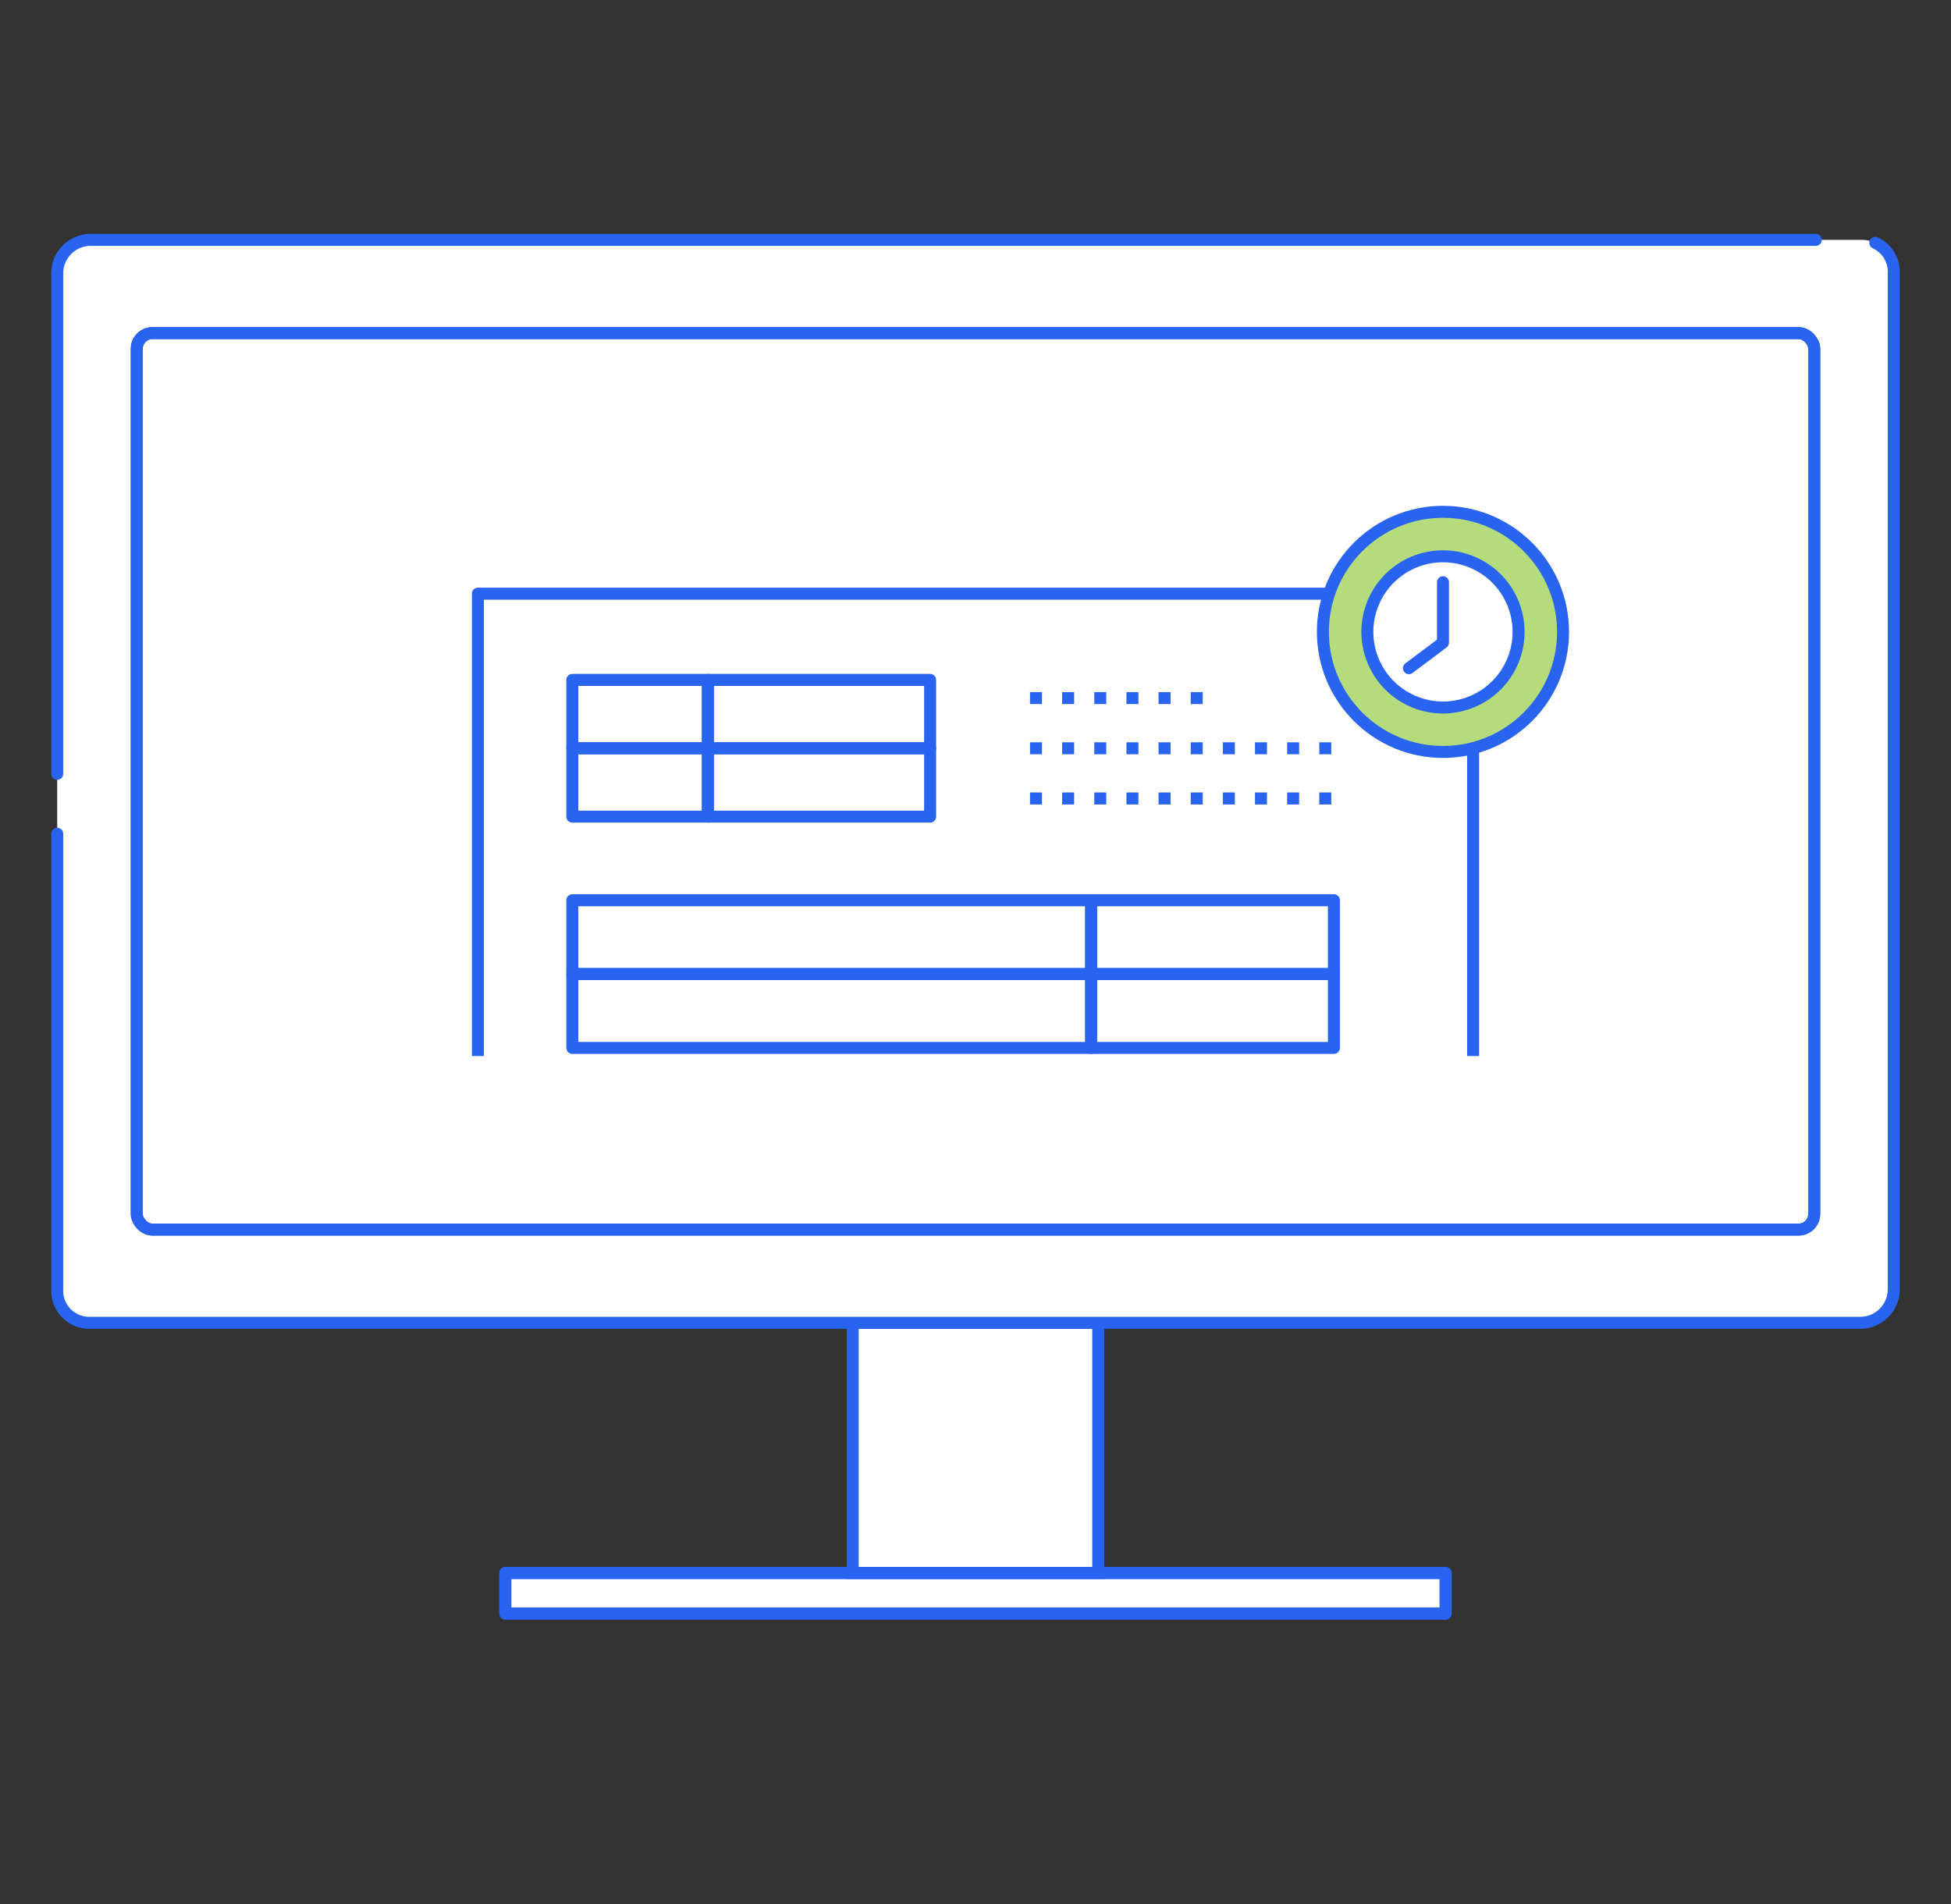 <svg xmlns="http://www.w3.org/2000/svg" xmlns:xlink="http://www.w3.org/1999/xlink" width="84" height="82" viewBox="0 0 84 82">
  <rect x="0" y="0" width="84" height="82" fill="#333333" stroke="none"/>
  <defs>
    <clipPath id="clip-path">
      <rect id="長方形_3315" data-name="長方形 3315" width="79.695" height="59.771" fill="none"/>
    </clipPath>
  </defs>
  <g id="ig_5_section_navi_image_3" transform="translate(-1116 -7255)">
    <rect id="長方形_3474" data-name="長方形 3474" width="84" height="82" transform="translate(1116 7255)" fill="none"/>
    <g id="ig_5_section_navi_image_3-2" data-name="ig_5_section_navi_image_3" transform="translate(1118.152 7265.017)">
      <rect id="長方形_3312" data-name="長方形 3312" width="10.572" height="10.771" transform="translate(34.562 46.942)" fill="none" stroke="#2864f0" stroke-linejoin="round" stroke-width="0.516"/>
      <rect id="長方形_3313" data-name="長方形 3313" width="40.484" height="1.748" transform="translate(19.605 57.713)" fill="#fff"/>
      <g id="グループ_17134" data-name="グループ 17134" transform="translate(0 0)">
        <g id="グループ_17133" data-name="グループ 17133" clip-path="url(#clip-path)">
          <rect id="長方形_3314" data-name="長方形 3314" width="40.486" height="1.748" transform="translate(19.604 57.713)" fill="none" stroke="#2864f0" stroke-linecap="round" stroke-linejoin="round" stroke-width="0.516"/>
        </g>
      </g>
      <rect id="長方形_3316" data-name="長方形 3316" width="10.572" height="10.771" transform="translate(34.562 46.942)" fill="#fff"/>
      <rect id="長方形_3317" data-name="長方形 3317" width="10.572" height="10.771" transform="translate(34.562 46.942)" fill="none" stroke="#2864f0" stroke-miterlimit="10" stroke-width="0.516"/>
      <g id="グループ_17136" data-name="グループ 17136" transform="translate(0 0)">
        <g id="グループ_17135" data-name="グループ 17135" clip-path="url(#clip-path)">
          <rect id="長方形_3318" data-name="長方形 3318" width="40.486" height="1.748" transform="translate(19.604 57.713)" fill="none" stroke="#2864f0" stroke-linecap="round" stroke-linejoin="round" stroke-width="0.516"/>
          <path id="パス_18927" data-name="パス 18927" d="M77.879,46.888H1.628a1.377,1.377,0,0,1-1.37-1.413V1.668A1.447,1.447,0,0,1,1.71.258H77.961a1.378,1.378,0,0,1,1.37,1.415V45.48a1.446,1.446,0,0,1-1.452,1.409" transform="translate(0.053 0.053)" fill="#fff"/>
          <path id="パス_18928" data-name="パス 18928" d="M77.879,46.888H1.628a1.377,1.377,0,0,1-1.37-1.413V1.668A1.447,1.447,0,0,1,1.71.258H77.961a1.378,1.378,0,0,1,1.37,1.415V45.48A1.446,1.446,0,0,1,77.879,46.888Z" transform="translate(0.053 0.053)" fill="none" stroke="#2864f0" stroke-linecap="round" stroke-linejoin="round" stroke-width="0.516" stroke-dasharray="98.087 2.581"/>
          <path id="パス_18929" data-name="パス 18929" d="M74.5,42.189H3.913a.816.816,0,0,1-.816-.816V4.4a.816.816,0,0,1,.816-.816H74.5a.816.816,0,0,1,.816.816V41.372a.816.816,0,0,1-.816.816" transform="translate(0.638 0.739)" fill="#fff"/>
          <rect id="長方形_3319" data-name="長方形 3319" width="72.224" height="38.602" rx="0.677" transform="translate(3.736 4.326)" fill="none" stroke="#2864f0" stroke-miterlimit="10" stroke-width="0.516"/>
          <rect id="長方形_3320" data-name="長方形 3320" width="72.224" height="38.602" rx="0.677" transform="translate(3.736 4.326)" fill="none" stroke="#2864f0" stroke-linejoin="round" stroke-width="0.516"/>
        </g>
      </g>
      <rect id="長方形_3322" data-name="長方形 3322" width="42.849" height="19.909" transform="translate(18.422 15.547)" fill="#fff"/>
      <path id="パス_18930" data-name="パス 18930" d="M15.276,32.8V12.891H58.125V32.8" transform="translate(3.147 2.656)" fill="none" stroke="#2864f0" stroke-linejoin="round" stroke-width="0.516"/>
      <g id="グループ_17138" data-name="グループ 17138" transform="translate(0 0)">
        <g id="グループ_17137" data-name="グループ 17137" clip-path="url(#clip-path)">
          <path id="パス_18931" data-name="パス 18931" d="M55.783,15.137a5.17,5.17,0,1,1-5.17-5.17,5.17,5.17,0,0,1,5.17,5.17" transform="translate(9.363 2.054)" fill="#b4dc7d"/>
          <circle id="楕円形_17" data-name="楕円形 17" cx="5.17" cy="5.17" r="5.17" transform="translate(54.805 12.021)" fill="none" stroke="#2864f0" stroke-miterlimit="10" stroke-width="0.516"/>
          <path id="パス_18932" data-name="パス 18932" d="M53.54,14.81a3.255,3.255,0,1,1-3.254-3.254A3.254,3.254,0,0,1,53.54,14.81" transform="translate(9.69 2.381)" fill="#fff"/>
          <path id="パス_18933" data-name="パス 18933" d="M53.54,14.81a3.255,3.255,0,1,1-3.254-3.254A3.254,3.254,0,0,1,53.54,14.81Z" transform="translate(9.69 2.381)" fill="none" stroke="#2864f0" stroke-miterlimit="10" stroke-width="0.516"/>
          <path id="パス_18934" data-name="パス 18934" d="M49.98,12.482v2.6l-1.467,1.1" transform="translate(9.996 2.572)" fill="none" stroke="#2864f0" stroke-linecap="round" stroke-linejoin="round" stroke-width="0.516"/>
          <rect id="長方形_3323" data-name="長方形 3323" width="5.836" height="2.943" transform="translate(22.489 19.259)" fill="none" stroke="#2864f0" stroke-linecap="round" stroke-linejoin="round" stroke-width="0.516"/>
          <rect id="長方形_3324" data-name="長方形 3324" width="9.569" height="2.943" transform="translate(28.325 19.259)" fill="none" stroke="#2864f0" stroke-linecap="round" stroke-linejoin="round" stroke-width="0.516"/>
          <rect id="長方形_3325" data-name="長方形 3325" width="5.836" height="2.943" transform="translate(22.489 22.203)" fill="none" stroke="#2864f0" stroke-linecap="round" stroke-linejoin="round" stroke-width="0.516"/>
          <rect id="長方形_3326" data-name="長方形 3326" width="9.569" height="2.943" transform="translate(28.325 22.203)" fill="none" stroke="#2864f0" stroke-linecap="round" stroke-linejoin="round" stroke-width="0.516"/>
          <rect id="長方形_3327" data-name="長方形 3327" width="22.338" height="3.179" transform="translate(22.489 28.747)" fill="none" stroke="#2864f0" stroke-linecap="round" stroke-linejoin="round" stroke-width="0.516"/>
          <rect id="長方形_3328" data-name="長方形 3328" width="22.338" height="3.179" transform="translate(22.489 31.926)" fill="none" stroke="#2864f0" stroke-linecap="round" stroke-linejoin="round" stroke-width="0.516"/>
          <rect id="長方形_3329" data-name="長方形 3329" width="10.452" height="3.179" transform="translate(44.827 28.747)" fill="none" stroke="#2864f0" stroke-linecap="round" stroke-linejoin="round" stroke-width="0.516"/>
          <rect id="長方形_3330" data-name="長方形 3330" width="10.452" height="3.179" transform="translate(44.827 31.926)" fill="none" stroke="#2864f0" stroke-linecap="round" stroke-linejoin="round" stroke-width="0.516"/>
          <line id="線_85" data-name="線 85" x2="7.992" transform="translate(42.452 20.041)" fill="none" stroke="#2864f0" stroke-linecap="square" stroke-linejoin="round" stroke-width="0.516" stroke-dasharray="0 1.384"/>
          <line id="線_86" data-name="線 86" x2="12.826" transform="translate(42.452 22.203)" fill="none" stroke="#2864f0" stroke-linecap="square" stroke-linejoin="round" stroke-width="0.516" stroke-dasharray="0 1.384"/>
          <line id="線_87" data-name="線 87" x2="12.826" transform="translate(42.452 24.364)" fill="none" stroke="#2864f0" stroke-linecap="square" stroke-linejoin="round" stroke-width="0.516" stroke-dasharray="0 1.384"/>
        </g>
      </g>
    </g>
  </g>
</svg>
